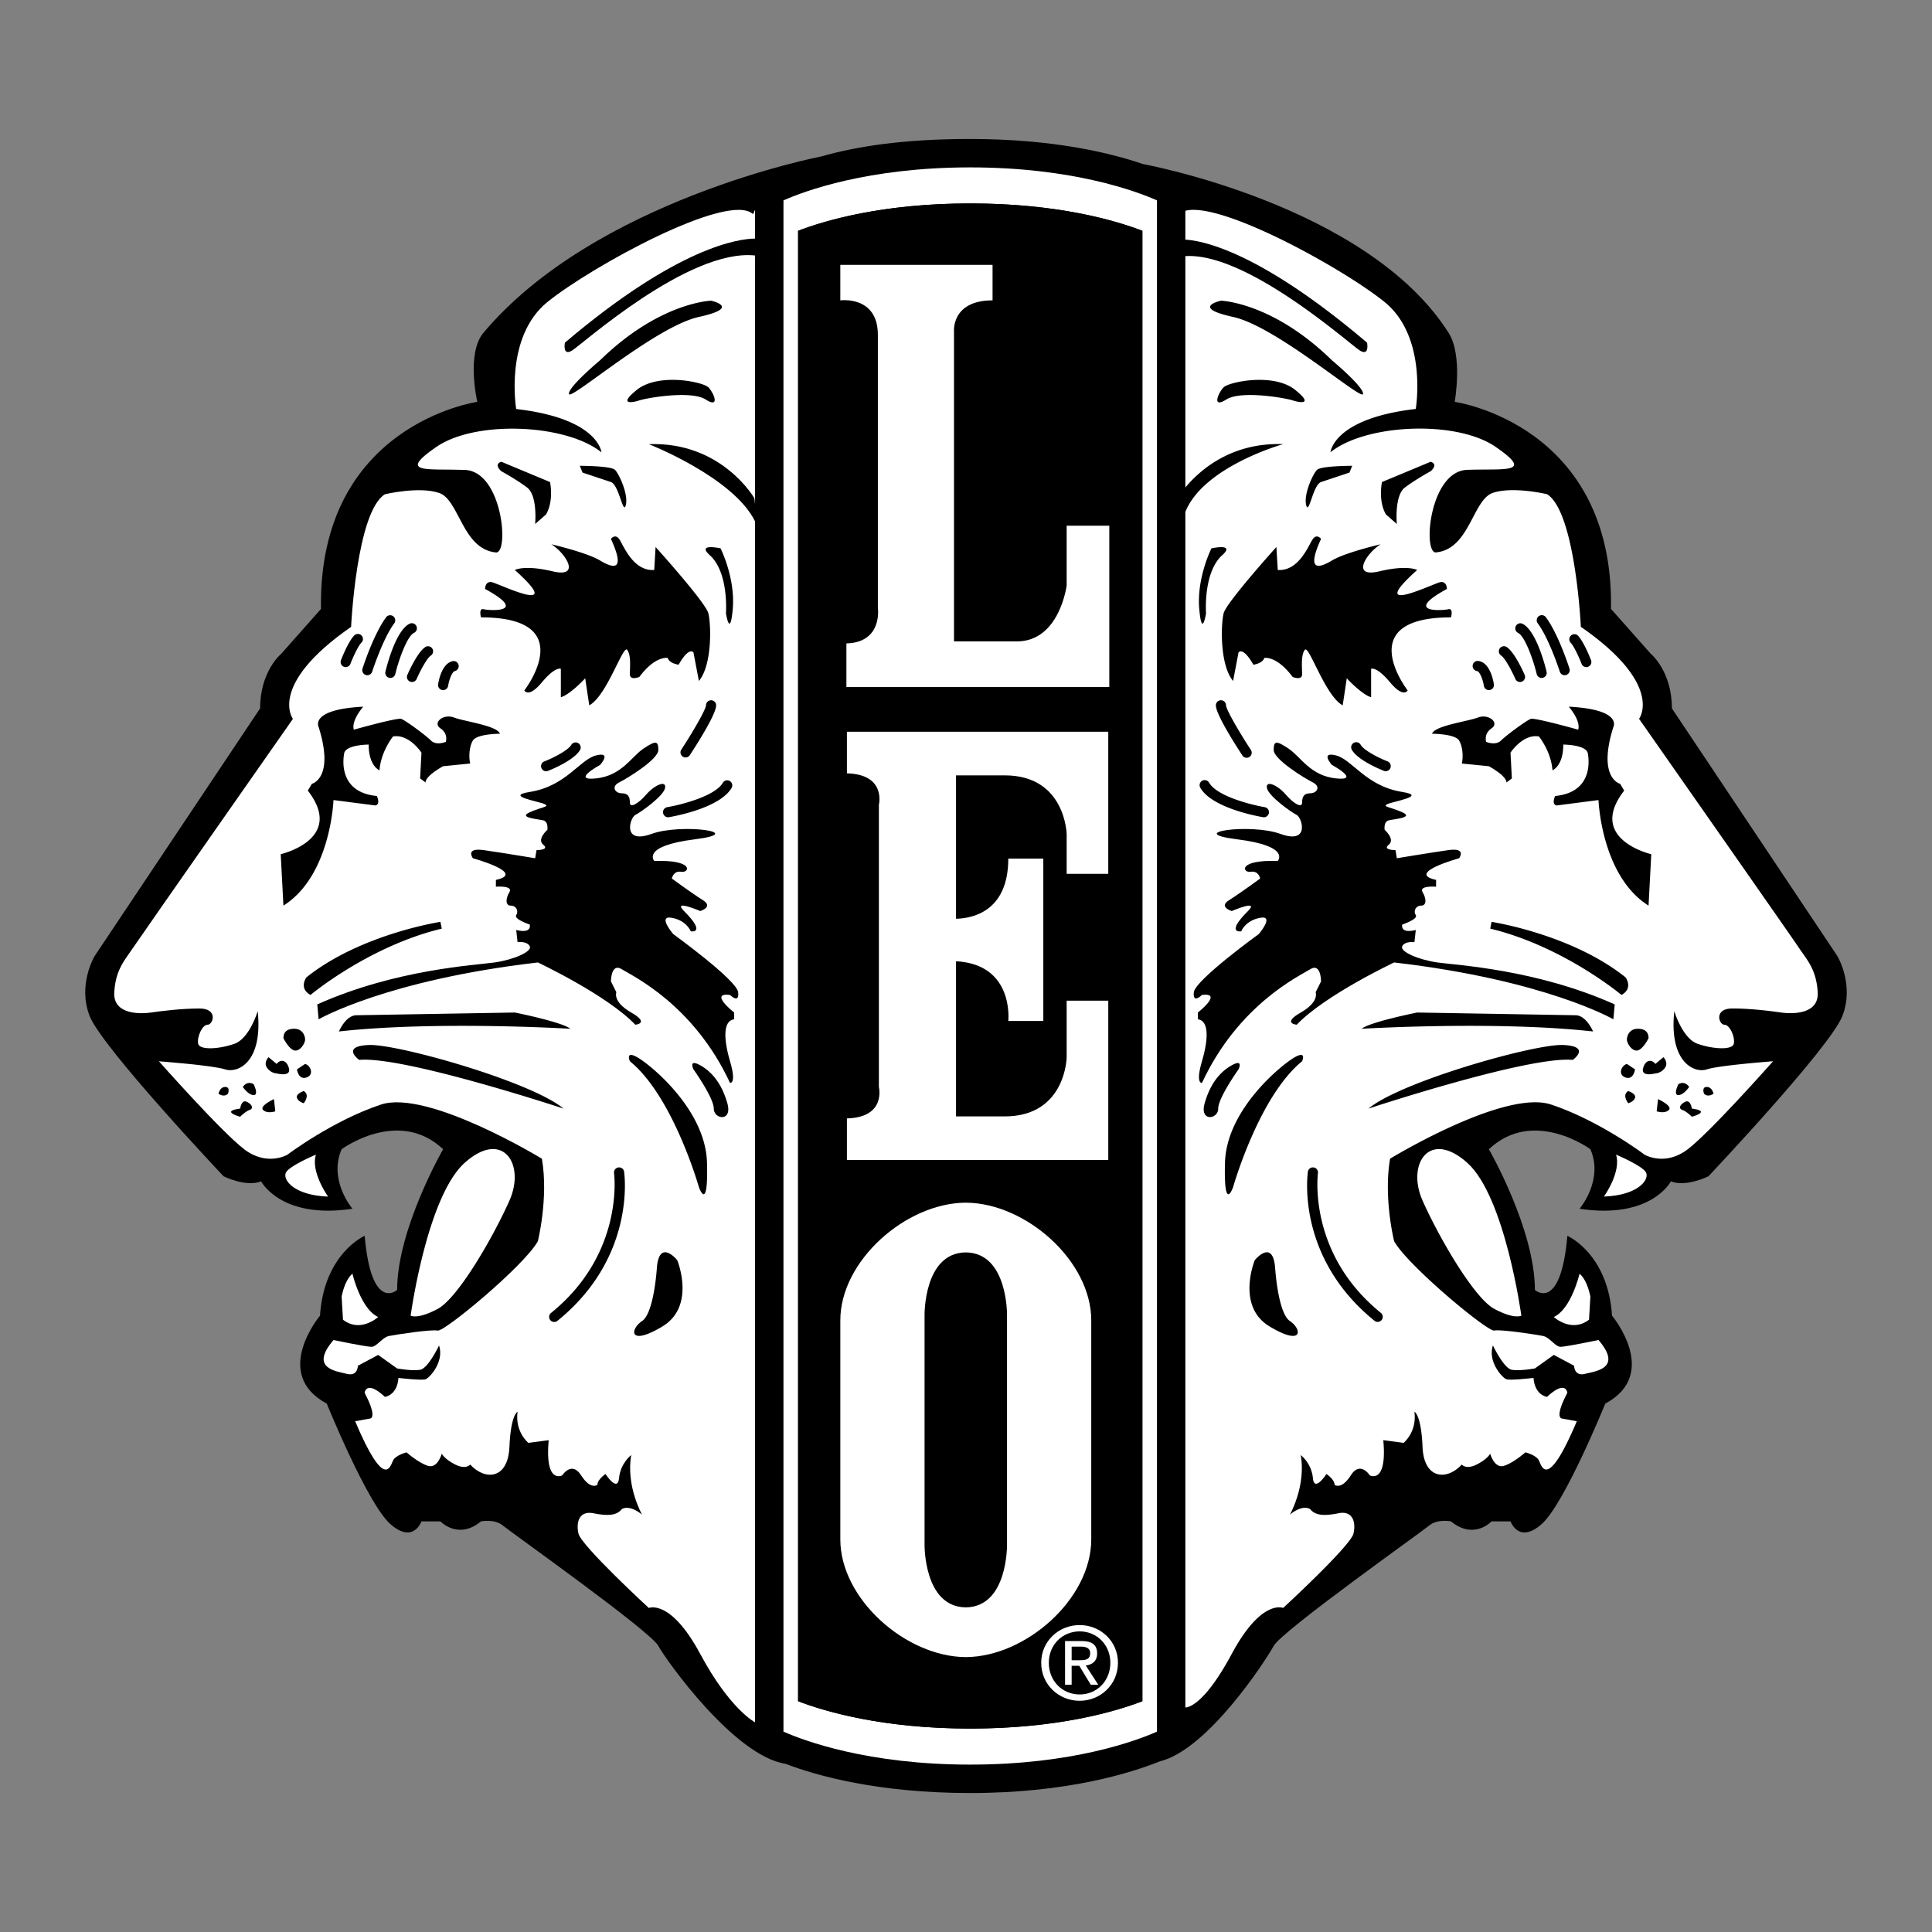 <svg xmlns="http://www.w3.org/2000/svg" width="2500" height="2500" viewBox="0 0 192.756 192.756"><rect x="0" y="0" width="192.756" height="192.756" fill="#808080" stroke="none"/><g fill-rule="evenodd" clip-rule="evenodd"><path fill="#fff" fill-opacity="0" d="M0 0h192.756v192.756H0V0z"/><path d="M183.312 95.383l-16.506-24.708c0-3.747-2.127-5.468-2.127-5.468l-3.949-4.455c.305-18.43-15.594-20.658-15.594-20.658s.834-4.614-.607-6.886c-8.105-12.771-30.484-16.837-30.484-16.837-3.355-1.149-9.07-2.505-17.245-2.505-6.753 0-11.381.754-14.859 1.742 0 0-22.57 4.324-33.713 17.601-1.729 2.061-.608 6.886-.608 6.886s-15.898 2.228-15.594 20.658l-3.949 4.455s-2.126 1.722-2.126 5.468L9.444 95.383s-1.722 2.835-.506 5.974 13.367 16 13.367 16 2.228 1.113 3.747.506c0 0 1.958 3.814 9.113 2.734 0 0-2.43-2.836-1.08-5.941 0 0 5.671-4.186 10.126 0 0 0-4.59 7.967-4.59 14.043 0 0-2.565 2.295-3.24-5.402 0 0-4.051 1.756-4.456 7.967 0 0-4.861 5.807.675 8.775 0 0 4.051 9.992 6.346 12.018 2.296 2.025 3.106-.27 3.106-.27h1.89s1.755 1.889 4.05 0c0 0 1.35-.271 2.16.404s14.717 10.531 15.527 12.016c.811 1.486 7.595 10.992 12.692 11.768 3.079 1.184 9.227 2.916 18.43 2.916 9.638 0 15.997-1.986 18.911-3.16 4.779-1.156 10.561-10.045 11.367-11.523.811-1.484 14.717-11.34 15.527-12.016.809-.676 2.16-.404 2.16-.404 2.295 1.889 4.049 0 4.049 0h1.891s.811 2.295 3.105.27 6.346-12.018 6.346-12.018c5.537-2.969.676-8.775.676-8.775-.404-6.211-4.455-7.967-4.455-7.967-.676 7.697-3.24 5.402-3.24 5.402 0-6.076-4.592-14.043-4.592-14.043 4.455-4.186 10.127 0 10.127 0 1.35 3.105-1.08 5.941-1.08 5.941 7.156 1.08 9.113-2.734 9.113-2.734 1.52.607 3.746-.506 3.746-.506s12.152-12.861 13.367-16-.507-5.975-.507-5.975z"/><path d="M177.709 101.02c-.945-.135-2.971-.404-4.861-.404-1.889 0-1.35 1.619-.809 1.619.539 0 1.08 1.217.945 1.891-.137.676-2.16.541-3.646 0-1.484-.539-2.295-3.24-2.295-3.24-.541 5.131 2.025 6.211 3.24 5.807 1.215-.406 6.615-.811 6.615-.811s-6.211 7.02-8.506 8.775-4.32.541-4.32.541-4.455-3.375-9.316-4.996c-4.662-1.555-16.066 5.4-16.066 5.4-.676 3.916.404 8.236.404 8.236 1.352 2.43 9.316 9.047 9.992 8.91.674-.135 4.186.406 4.859.541.676.135 1.217 1.08 1.756 1.08.541 0 3.781-.676 3.781-.676 2.43 2.836-.271 3.105-1.352 3.377-1.08.27-1.08-.811-1.08-.811l-2.025-1.08-1.889 1.35s-1.486.27-2.297.135c-.809-.135-1.889-2.43-1.889-2.43-.541 1.619.945 3.24 1.35 3.375s2.699-.135 2.699-.135c.137 1.756 1.352 1.891 1.352 1.891 1.891-1.756 2.025-.406 2.025-.406-1.352 2.566-.541 2.566-.541 2.566l1.486.27c-2.971 7.021-3.512 4.455-3.781 3.916-.27-.541-1.35-.811-1.35-.811s-1.215 1.08-2.16 1.35c-.945.271-1.352-1.215-1.352-1.215s-.27.541-1.35 1.08c-1.08.541-1.484 0-1.484 0-1.486 1.621-3.781 1.486-3.916-1.754-.135-3.242-.811-3.512-.811-3.512.27 2.025-1.08 3.105-1.08 3.105l-2.025-.27c.406 4.455-1.35 3.51-1.35 3.51s-.945-1.484-1.891 0c-.945 1.486-1.619.945-1.619.945 0-.539-.811-1.08-.811-1.08s-1.215 1.891-1.352.406a3.44 3.44 0 0 0-1.215-2.297c.541 3.105-1.08 5.941-1.08 5.941 1.352-1.08 2.025-.541 2.025-.541.541.676 1.486.676 2.836.406s1.756.811 1.484 2.025c-.27 1.215-7.02 7.426-7.02 7.426s-2.16-.945-5.131 4.59c-2.971 5.537-4.625 5.334-4.625 5.334V51.076c1.826-4.55 9.756-6.763 9.756-6.763-5.256-.195-8.406 2.696-9.756 4.326V25.553c6.23-.389 16.551 8.929 17.451 9.443.945.54.676-.81.676-.81-10.523-8.929-16.191-10.158-18.127-10.277V21.03c3.602-.963 15.852 5.832 19.881 9.106 4.322 3.51 3.105 10.666 3.105 10.666-8.236.945-8.506 4.32-8.506 4.32 3.51-2.835 12.557-3.24 16.473-.54 3.916 2.7.945 2.16-2.836 2.295-3.779.135-4.455 8.371-3.105 8.236 3.369-.337 3.646-5.266 5.672-5.941 2.025-.675 5.4.135 5.4.135 2.834 1.755 3.375 13.231 3.375 13.231 8.371 5.806 5.807 9.181 5.807 9.181s15.121 21.603 15.932 22.818c.809 1.215 1.754 2.16 1.891 4.455.138 2.299-2.698 2.162-3.643 2.028zM31.519 115.197s-2.565 1.08-2.971 1.754c-.405.676.676 2.297 4.186 2.432 0 0-1.755-2.432-1.215-4.186zM37.73 131.398s-1.755 1.621-3.51.27l-.135-2.295s.27-1.619 1.08-2.295c0 0 .81 3.51 2.565 4.32zM40.97 131.264s1.62-11.881 5.4-15.256c3.781-3.377 6.076.135 4.456 3.779-1.62 3.646-5.131 9.721-7.156 10.801-2.024 1.08-2.7.676-2.7.676z" fill="#fff"/><path d="M161.236 115.197s2.566 1.08 2.971 1.754c.404.676-.674 2.297-4.186 2.432 0 0 1.756-2.432 1.215-4.186zM155.025 131.398s1.756 1.621 3.512.27l.135-2.295s-.27-1.619-1.08-2.295c0 0-.811 3.51-2.567 4.32zM151.785 131.264s-1.619-11.881-5.4-15.256c-3.779-3.377-6.076.135-4.455 3.779 1.619 3.646 5.131 9.721 7.156 10.801s2.699.676 2.699.676zM75.333 23.803c-1.605.013-7.67.795-18.97 10.383 0 0-.271 1.35.675.81.918-.524 11.648-10.223 18.295-9.505V50.3l-.068-.587s-3.241-5.67-10.531-5.4c0 0 8.426 3.293 10.599 7.704V171.84s-2.498-1.285-5.469-6.822c-2.97-5.535-5.13-4.59-5.13-4.59s-6.751-6.211-7.021-7.426.135-2.295 1.485-2.025 2.295.27 2.835-.406c0 0 .675-.539 2.025.541 0 0-1.62-2.836-1.08-5.941 0 0-1.08.811-1.215 2.297-.135 1.484-1.351-.406-1.351-.406s-.81.541-.81 1.08c0 0-.676.541-1.621-.945-.945-1.484-1.89 0-1.89 0s-1.755.945-1.35-3.51l-2.025.27s-1.35-1.08-1.081-3.105c0 0-.675.27-.81 3.512-.135 3.24-2.431 3.375-3.916 1.754 0 0-.405.541-1.485 0-1.08-.539-1.35-1.08-1.35-1.08s-.405 1.486-1.35 1.215c-.945-.27-2.16-1.35-2.16-1.35s-1.08.27-1.35.811c-.271.539-.811 3.105-3.781-3.916l1.485-.27s.81 0-.54-2.566c0 0 .135-1.35 2.025.406 0 0 1.215-.135 1.351-1.891 0 0 2.295.27 2.7.135s1.89-1.756 1.35-3.375c0 0-1.08 2.295-1.89 2.43-.811.135-2.295-.135-2.295-.135l-1.89-1.35-2.025 1.08s0 1.08-1.08.811c-1.08-.271-3.78-.541-1.35-3.377 0 0 3.241.676 3.78.676.54 0 1.081-.945 1.755-1.08.675-.135 4.186-.676 4.86-.541.675.137 8.642-6.48 9.991-8.91 0 0 1.081-4.32.405-8.236 0 0-11.404-6.955-16.067-5.4-4.861 1.621-9.316 4.996-9.316 4.996s-2.025 1.215-4.321-.541-8.506-8.775-8.506-8.775 5.401.404 6.616.811c1.215.404 3.78-.676 3.24-5.807 0 0-.81 2.701-2.295 3.24-1.485.541-3.511.676-3.646 0-.135-.674.405-1.891.945-1.891s1.08-1.619-.81-1.619c-1.891 0-3.916.27-4.861.404-.945.135-3.78.271-3.645-2.025.135-2.295 1.08-3.24 1.89-4.455.811-1.215 15.933-22.818 15.933-22.818s-2.565-3.375 5.806-9.181c0 0 .54-11.476 3.375-13.231 0 0 3.376-.81 5.401-.135s2.301 5.604 5.67 5.941c1.351.135.675-8.101-3.105-8.236-3.78-.135-6.75.405-2.835-2.295 3.916-2.701 12.962-2.295 16.472.54 0 0-.27-3.375-8.506-4.32 0 0-1.215-7.156 3.105-10.666 4.32-3.511 18.092-11.072 20.522-8.776l.203-.438v2.875h.003zM78.167 172.766V19.991c2.055-.91 8.412-3.29 18.632-3.29 10.218 0 16.573 2.379 18.632 3.29v152.775c-2.055.91-8.412 3.289-18.632 3.289-10.216 0-16.572-2.379-18.632-3.289z" fill="#fff"/><path d="M70.944 30.001s-5.131.135-11.071 5.941c0 0-3.241 2.7-3.106 3.375.135.675 8.642-6.751 12.962-7.696 4.32-.945 1.215-1.62 1.215-1.62zM63.653 39.992c.676-.27 5.266-1.08 6.751-.135 1.485.945.81-.675.27-1.215s-4.996-1.485-7.156.27.135 1.08.135 1.08zM57.848 46.473s3.105 0 3.51.405c.405.405 1.35 2.43 1.08 3.51s-.675-2.025-1.485-2.295l-2.835-.945-.27-.675zM50.017 46.068l4.86 2.025s.405 1.89-.405 3.24l-1.081.945s.27-2.835-.81-3.646c-1.081-.81-2.565-1.62-2.565-1.62s-.809-.674.001-.944zM72.429 61.19s.308-4.071-1.62-5.806c-1.351-1.215 1.08-.675 1.08-.675s1.499 2.958 1.215 6.076c-.27 2.97-.675.405-.675.405zM52.312 68.886s5.67-7.291-4.321-7.291c0 0-.27-.945.27-.811.54.135 4.591.405.135-2.025 0 0 0-.81.675-.675s7.561 3.511 2.295-1.215c0 0 .945-.54 3.78.135s1.351-1.755-.135-2.7c0 0 3.51.81 4.861 1.62 1.35.81 2.565 1.08 1.08-2.16 0 0 .405-.54.811 0 .405.54 1.35 3.24 3.51 3.105l.135-2.295s4.996 5.536 5.266 6.616.405 5.131-.945 6.751l-.54-2.835s-.405-.675-1.485 1.215c0 0-.945-.135-1.08-.675 0 0-1.215-.27-2.835 1.89 0 0-.945.405-.945-.27s.135-1.89-.27-2.43c-.405-.54-2.025 4.591-3.781 5.536 0 0-.27-1.755-.405-2.7 0 0-1.485 1.62-2.431 1.89v-2.835s-.54-.27-1.89 1.35c-1.35 1.619-1.755.809-1.755.809zM34.962 66.232c.247-.64.763-1.781 1.101-2.119a.506.506 0 1 0-.716-.716c-.599.599-1.256 2.282-1.33 2.471a.505.505 0 1 0 .945.364zM37.132 67.015c.011-.033 1.069-3.314 2.218-4.847a.507.507 0 0 0-.81-.607c-1.252 1.669-2.328 5.004-2.373 5.146a.506.506 0 0 0 .965.308zM39.438 67.25c.358-1.481 1.201-3.812 1.874-4.111a.507.507 0 0 0-.411-.926c-1.374.61-2.279 4.105-2.447 4.8a.506.506 0 0 0 .984.237zM41.569 67.739c.424-.968 1.086-2.136 1.417-2.334a.507.507 0 0 0-.52-.869c-.774.465-1.655 2.411-1.824 2.797a.506.506 0 1 0 .927.406zM44.711 68.423c.11-.703.438-1.43.663-1.468a.508.508 0 0 0-.166-1c-1.115.186-1.443 1.959-1.497 2.313a.505.505 0 0 0 1 .155zM54.655 76.919c.266-.104 2.616-1.042 3.227-2.111a.507.507 0 0 0-.879-.503c-.328.573-1.839 1.329-2.714 1.669a.507.507 0 0 0 .366.945zM68.802 75.375c.796-1.216 2.648-4.136 2.648-5.003a.506.506 0 1 0-1.012 0v-.004c-.03.455-1.312 2.666-2.482 4.453a.507.507 0 0 0 .846.554zM66.707 81.537c.521-.087 5.131-.909 6.297-2.949a.507.507 0 0 0-.879-.503c-.787 1.377-4.298 2.237-5.584 2.452a.508.508 0 0 0 .166 1zM31.114 78.202s2.296-.54.675-5.671c0 0-.945-1.755 4.456-2.025 0 0-1.215 1.35-.945 2.295 0 0 4.321-1.215 4.726-1.08.405.135 2.43 1.62 2.97 2.16.54.541 1.485.135 1.485.135s.27-.81-.54-1.35c-.811-.54.27-1.485 1.35-1.08s4.32.81 4.59 1.62c0 0-2.295 0-2.7.675-.405.675-.405 1.755-.27 2.295l-2.701.27s-1.755.945-1.755 1.62l-.54-.405.135-2.565s-1.215-1.89-2.835-1.62c0 0-1.215 1.485-1.351 3.375 0 0-1.08-.405-1.08-2.565 0 0-2.16 0-2.43.81 0 0-.945 3.916 3.24 4.321 0 0 .405.81-.135.945l-4.186-.54s-.27 7.561-4.996 10.531l-.27-5.13s6.481-1.485 2.701-6.346l.406-.675z"/><path d="M47.181 85.628s5.401 1.485 2.295 2.161v.675s1.755-.135 1.351.54c-.405.675-.405 1.35.135 1.35s.811.54.54.945c-.27.405 1.351.945 1.351.945s.27.945-1.351.54l.135 1.215s.946-.135 1.216.405-1.621 1.351-3.511 1.621c-1.89.271-9.856.675-17.688 4.185l.135 1.486s6.751-3.916 21.873-5.671c0 0 6.886 3.241 9.722 6.21 0 0 1.503-.123-.405-1.215-1.89-1.08-1.485-2.025-1.485-2.025l-.54-1.08s0-1.89 1.081-1.215c1.08.676 7.156 3.51 10.801 11.342 0 0 .675.135 0-2.16s-.675-4.051.405-4.186v-.676s-2.565-2.025-.405-1.754c0 0 .945.943.81-.271-.135-1.215-6.481-5.805-6.481-5.805s-1.62-1.89-.135-1.62c1.485.27 1.89 1.35 1.89 1.35s1.62.27-.675-2.025c-1.215-1.215 1.62 0 1.62 0s1.35-.405.271-1.08c-1.08-.676-3.105-2.161-3.105-2.161s.135-.81.945-.675 1.35-1.215-2.7-1.08c0 0-1.35-1.485 4.05-2.16s-1.35-1.62-4.32-.54-2.16-1.62-1.62-1.891c.54-.27 2.835-1.89 2.97-2.7.135-.81-1.08-.27-1.89.675-.811.945-1.62 1.35-1.62.81s-.135-.945-.81-.945-1.081-.675-.27-1.08c.81-.405 3.915-2.295 3.915-3.24s-.27-.945-1.485-.135c-1.215.81-2.16 2.7-4.725 2.97s.405-1.35.405-1.35 1.215-1.35-.405-.945c-1.62.405-2.993 3.073-6.616 3.646-2.565.405.945.945 1.485 1.215.54.27-.271.27-1.485.81-1.216.54.81.675 1.35.81.541.136.405.945.405.945s-1.08.945-.405 1.485c.675.54-.675.54-.675.54l-.135.81s-3.24-.54-5.13-.81c-1.894-.271-1.084.809-1.084.809z"/><path d="M30.979 99.266s5.806-4.862 13.097-6.617l-.135-.675s-7.966 1.215-13.367 5.536c0 0-.81 1.08.405 1.756zM33.814 102.91s.675-1.619 1.755-1.619l15.797-.271s4.726.945 5.536 1.621c0 0-13.366-.811-23.088.269zM35.839 105.746s-1.89-1.352.945-1.486c2.835-.135 16.202 3.646 19.442 6.346.001-.001-15.931-5.266-20.387-4.86zM28.279 103.586c0-.541.27-.945 1.08-.945s1.08.674 1.08 1.08c0 .404-.54 1.215-1.08 1.08s-1.08-1.215-1.08-1.215zM30.439 106.15c.54.135.945 1.08.135 1.35-.81.271-.945-.809-.945-.809l.81-.541zM27.604 106.15l-.81-.674s-.54.539-.135 1.08c.405.539.945.539.945.539s1.485.404 1.215-.539c-.271-.947-.945-.81-1.215-.406zM30.304 108.852s-.81.27-.675.674c.135.406.675.541.675.541s.675-.811 0-1.215zM27.333 109.66s-1.485.676-1.08 1.082c.405.404 1.215.135 1.215.135l-.135-1.217zM25.308 108.176s.54 1.08 0 1.08-1.08-.811-1.08-.811.405-.674 1.08-.269zM23.958 110.605s.135-.945.675-.674c.54.27.675.674.27.811-.405.135-.945.674-.945.674s-2.025-.539 0-.811zM22.743 109.121s.27-.676-.27-.676-.675.676-.675.676.54.404.945 0zM65.543 126.402s-.27 4.592-1.485 5.402c-1.215.809-1.35 2.564 2.025.539s1.485-6.615 1.485-6.615-1.755-2.16-2.025.674zM61.262 117.025c.011.08 1.068 8.035-6.298 13.979a.507.507 0 0 0 .636.789c7.831-6.32 6.715-14.566 6.664-14.914a.507.507 0 0 0-1.002.146zM69.729 118.438s-2.565-9.047-6.886-12.557c0 0-.54-1.215.945-.271 1.485.947 6.616 5.268 6.75 10.398.136 5.129-.809 2.43-.809 2.43zM69.189 106.691s2.025 2.834 2.025 3.914 1.891 1.352 1.351-.539c-.541-1.891-1.485-3.105-2.701-3.781-1.215-.676-.675.406-.675.406zM121.812 30.001s5.131.135 11.07 5.941c0 0 3.24 2.7 3.105 3.375-.135.675-8.641-6.751-12.961-7.696-4.319-.945-1.214-1.62-1.214-1.62zM129.104 39.992c-.676-.27-5.266-1.08-6.752-.135-1.484.945-.811-.675-.27-1.215s4.996-1.485 7.156.27-.134 1.08-.134 1.08zM134.908 46.473s-3.105 0-3.51.405c-.406.405-1.35 2.43-1.08 3.51s.674-2.025 1.484-2.295l2.836-.945.27-.675zM142.74 46.068l-4.861 2.025s-.404 1.89.404 3.24l1.08.945s-.27-2.835.811-3.646 2.566-1.62 2.566-1.62.809-.674 0-.944zM120.326 61.19s-.307-4.071 1.621-5.806c1.35-1.215-1.08-.675-1.08-.675s-1.498 2.958-1.215 6.076c.27 2.97.674.405.674.405zM140.445 68.886s-5.672-7.291 4.32-7.291c0 0 .27-.945-.271-.811-.539.135-4.59.405-.135-2.025 0 0 0-.81-.674-.675-.676.135-7.562 3.511-2.297-1.215 0 0-.943-.54-3.779.135s-1.352-1.755.135-2.7c0 0-3.512.81-4.861 1.62s-2.564 1.08-1.08-2.16c0 0-.404-.54-.811 0-.404.54-1.35 3.24-3.51 3.105l-.135-2.295s-4.996 5.536-5.266 6.616-.404 5.131.945 6.751l.539-2.835s.406-.675 1.486 1.215c0 0 .945-.135 1.08-.675 0 0 1.215-.27 2.834 1.89 0 0 .945.405.945-.27s-.135-1.89.271-2.43c.404-.54 2.025 4.591 3.779 5.536 0 0 .27-1.755.406-2.7 0 0 1.484 1.62 2.43 1.89v-2.835s.539-.27 1.891 1.35c1.352 1.619 1.758.809 1.758.809zM157.795 66.232c-.248-.64-.764-1.781-1.102-2.119a.508.508 0 0 1 .717-.716c.598.599 1.256 2.282 1.328 2.471a.504.504 0 1 1-.943.364zM155.625 67.015c-.012-.033-1.07-3.314-2.219-4.847a.507.507 0 0 1 .811-.607c1.252 1.669 2.326 5.004 2.371 5.146a.505.505 0 1 1-.963.308zM153.318 67.25c-.357-1.481-1.201-3.812-1.873-4.111a.508.508 0 0 1 .41-.926c1.375.61 2.279 4.105 2.447 4.8a.506.506 0 1 1-.984.237zM151.188 67.739c-.424-.968-1.086-2.136-1.418-2.334a.507.507 0 0 1 .521-.869c.775.465 1.654 2.411 1.824 2.797a.508.508 0 0 1-.262.667.505.505 0 0 1-.665-.261zM148.045 68.423c-.109-.703-.438-1.43-.662-1.468a.508.508 0 1 1 .166-1c1.115.186 1.443 1.959 1.496 2.313a.505.505 0 1 1-1 .155zM138.1 76.919c-.266-.104-2.613-1.042-3.227-2.111a.506.506 0 1 1 .88-.503c.328.573 1.838 1.329 2.713 1.669a.508.508 0 0 1-.366.945zM123.953 75.375c-.795-1.216-2.646-4.136-2.646-5.003a.506.506 0 1 1 1.012 0v-.004c.029.455 1.312 2.666 2.482 4.453a.506.506 0 1 1-.848.554zM126.049 81.537c-.521-.087-5.131-.909-6.297-2.949a.505.505 0 1 1 .878-.503c.787 1.377 4.299 2.237 5.586 2.452h-.002a.508.508 0 0 1-.165 1zM161.643 78.202s-2.297-.54-.676-5.671c0 0 .945-1.755-4.455-2.025 0 0 1.215 1.35.945 2.295 0 0-4.32-1.215-4.727-1.08-.404.135-2.43 1.62-2.971 2.16-.539.541-1.484.135-1.484.135s-.27-.81.539-1.35c.811-.54-.27-1.485-1.35-1.08s-4.32.81-4.59 1.62c0 0 2.295 0 2.699.675.406.675.406 1.755.271 2.295l2.699.27s1.756.945 1.756 1.62l.539-.405-.135-2.565s1.215-1.89 2.836-1.62c0 0 1.215 1.485 1.35 3.375 0 0 1.08-.405 1.08-2.565 0 0 2.16 0 2.432.81 0 0 .943 3.916-3.24 4.321 0 0-.406.81.135.945l4.186-.54s.27 7.561 4.994 10.531l.271-5.13s-6.48-1.485-2.701-6.346l-.403-.675z"/><path d="M145.574 85.628s-5.4 1.485-2.295 2.161v.675s-1.756-.135-1.35.54c.404.675.404 1.35-.135 1.35-.541 0-.811.54-.541.945.27.405-1.35.945-1.35.945s-.27.945 1.35.54l-.135 1.215s-.945-.135-1.215.405 1.619 1.351 3.51 1.621c1.891.271 9.857.675 17.688 4.185l-.135 1.486s-6.75-3.916-21.873-5.671c0 0-6.885 3.241-9.721 6.21 0 0-1.504-.123.404-1.215 1.891-1.08 1.486-2.025 1.486-2.025l.539-1.08s0-1.89-1.08-1.215c-1.08.676-7.156 3.51-10.801 11.342 0 0-.676.135 0-2.16s.676-4.051-.404-4.186v-.676s2.564-2.025.404-1.754c0 0-.945.943-.811-.271s6.48-5.805 6.48-5.805 1.621-1.89.135-1.62c-1.484.27-1.889 1.35-1.889 1.35s-1.621.27.674-2.025c1.215-1.215-1.619 0-1.619 0s-1.352-.405-.27-1.08c1.078-.676 3.104-2.161 3.104-2.161s-.135-.81-.943-.675c-.811.135-1.352-1.215 2.699-1.08 0 0 1.35-1.485-4.051-2.16-5.4-.675 1.352-1.62 4.32-.54 2.971 1.08 2.16-1.62 1.621-1.891-.541-.27-2.836-1.89-2.971-2.7-.135-.81 1.08-.27 1.891.675s1.619 1.35 1.619.81.137-.945.811-.945c.676 0 1.08-.675.27-1.08-.809-.405-3.914-2.295-3.914-3.24s.27-.945 1.484-.135c1.215.81 2.16 2.7 4.727 2.97 2.564.27-.406-1.35-.406-1.35s-1.215-1.35.406-.945c1.619.405 2.992 3.073 6.615 3.646 2.564.405-.945.945-1.484 1.215-.541.27.27.27 1.484.81s-.811.675-1.35.81c-.541.136-.406.945-.406.945s1.08.945.406 1.485c-.676.54.674.54.674.54l.135.81s3.242-.54 5.131-.81c1.893-.271 1.082.809 1.082.809z"/><path d="M161.777 99.266s-5.807-4.862-13.098-6.617l.135-.675s7.967 1.215 13.367 5.536c.001 0 .811 1.08-.404 1.756zM158.941 102.91s-.674-1.619-1.756-1.619l-15.797-.271s-4.725.945-5.535 1.621c.001 0 13.368-.811 23.088.269zM156.916 105.746s1.891-1.352-.945-1.486c-2.834-.135-16.201 3.646-19.441 6.346-.001-.001 15.931-5.266 20.386-4.86zM164.477 103.586c0-.541-.27-.945-1.08-.945s-1.08.674-1.08 1.08c0 .404.541 1.215 1.08 1.08.541-.135 1.08-1.215 1.08-1.215zM162.316 106.15c-.539.135-.945 1.08-.135 1.35.811.271.945-.809.945-.809l-.81-.541zM165.152 106.15l.811-.674s.539.539.135 1.08c-.404.539-.945.539-.945.539s-1.484.404-1.215-.539c.269-.947.945-.81 1.214-.406zM162.453 108.852s.809.27.674.674c-.135.406-.674.541-.674.541s-.676-.811 0-1.215zM165.422 109.66s1.486.676 1.08 1.082c-.404.404-1.215.135-1.215.135l.135-1.217zM167.447 108.176s-.539 1.08 0 1.08c.541 0 1.08-.811 1.08-.811s-.404-.674-1.08-.269zM168.799 110.605s-.137-.945-.676-.674c-.541.27-.676.674-.27.811.404.135.945.674.945.674s2.026-.539.001-.811zM170.014 109.121s-.271-.676.27-.676.676.676.676.676-.542.404-.946 0zM127.213 126.402s.27 4.592 1.484 5.402c1.215.809 1.352 2.564-2.025.539-3.375-2.025-1.484-6.615-1.484-6.615s1.755-2.16 2.025.674zM131.494 117.025c-.012.08-1.068 8.035 6.299 13.979a.508.508 0 0 1-.637.789c-7.832-6.32-6.715-14.566-6.664-14.914a.507.507 0 0 1 1.002.146zM123.027 118.438s2.564-9.047 6.885-12.557c0 0 .541-1.215-.945-.271-1.484.947-6.615 5.268-6.75 10.398-.135 5.129.81 2.43.81 2.43zM123.566 106.691s-2.025 2.834-2.025 3.914-1.889 1.352-1.35-.539c.541-1.891 1.486-3.105 2.701-3.781s.674.406.674.406zM96.8 20.299c-8.739 0-14.492 1.7-17.174 2.728v146.702c2.682 1.029 8.436 2.729 17.174 2.729 8.739 0 14.493-1.699 17.175-2.729V23.027c-2.684-1.028-8.438-2.728-17.175-2.728z"/><path d="M96.8 20.299c8.739 0 14.493 1.7 17.175 2.728v146.702c-2.684 1.029-8.438 2.729-17.175 2.729-8.739 0-14.492-1.699-17.174-2.729V23.027c2.682-1.028 8.436-2.728 17.174-2.728z"/><path d="M84.446 68.548h26.228v-16.1h-4.254v5.975s-.709 5.569-4.961 5.569H95.18V33.106s-.304-3.139 3.848-3.139v-3.544h-15.19v3.544s3.747-.506 3.747 3.443v27.24s.506 3.443-3.139 3.544v4.354zM110.572 87.181V73.004H84.497v4.152c3.949.102 3.189 3.139 3.189 3.139v28.15s.76 3.039-3.189 3.139v4.152h26.076V99.838h-4.152v5.672s-.102 5.873-6.178 5.873h-4.86V95.904c5.834.31 5.215 5.959 5.215 5.959h3.494V85.662h-3.494c0 5.321-3.643 5.971-5.215 6.003V77.358h4.86c6.076 0 6.178 5.874 6.178 5.874v3.949h4.151zM96.395 119.992v-.002h-.076v.002c-5.954.049-12.48 5.795-12.48 11.744v21.848c0 5.949 6.526 11.695 12.48 11.744v.002c.013 0 .025 0 .038-.002.013.002.025.002.038.002v-.002c5.955-.049 12.48-5.795 12.48-11.744v-21.848c0-5.949-6.525-11.695-12.48-11.744z" fill="#fff"/><path d="M100.471 154.09s.1 6.238-4.114 6.277c-4.213-.039-4.114-6.277-4.114-6.277v-22.86s-.1-6.238 4.114-6.277c4.213.039 4.114 6.277 4.114 6.277v22.86z"/><path d="M107.719 169.688c2.062 0 3.82-1.602 3.82-3.791 0-2.17-1.758-3.764-3.82-3.764-2.078 0-3.838 1.594-3.838 3.764 0 2.189 1.76 3.791 3.838 3.791z" fill="#fff"/><path d="M104.641 165.896c0-1.791 1.35-3.133 3.078-3.133 1.713 0 3.061 1.342 3.061 3.133 0 1.818-1.348 3.16-3.061 3.16-1.729.001-3.078-1.341-3.078-3.16z"/><path d="M106.918 166.195h.76l1.15 1.891h.744l-1.244-1.92c.641-.08 1.133-.418 1.133-1.201 0-.859-.512-1.238-1.543-1.238h-1.658v4.359h.658v-1.891z" fill="#fff"/><path d="M106.918 165.639v-1.355h.9c.459 0 .949.102.949.643 0 .672-.5.713-1.059.713h-.79v-.001z"/></g></svg>
